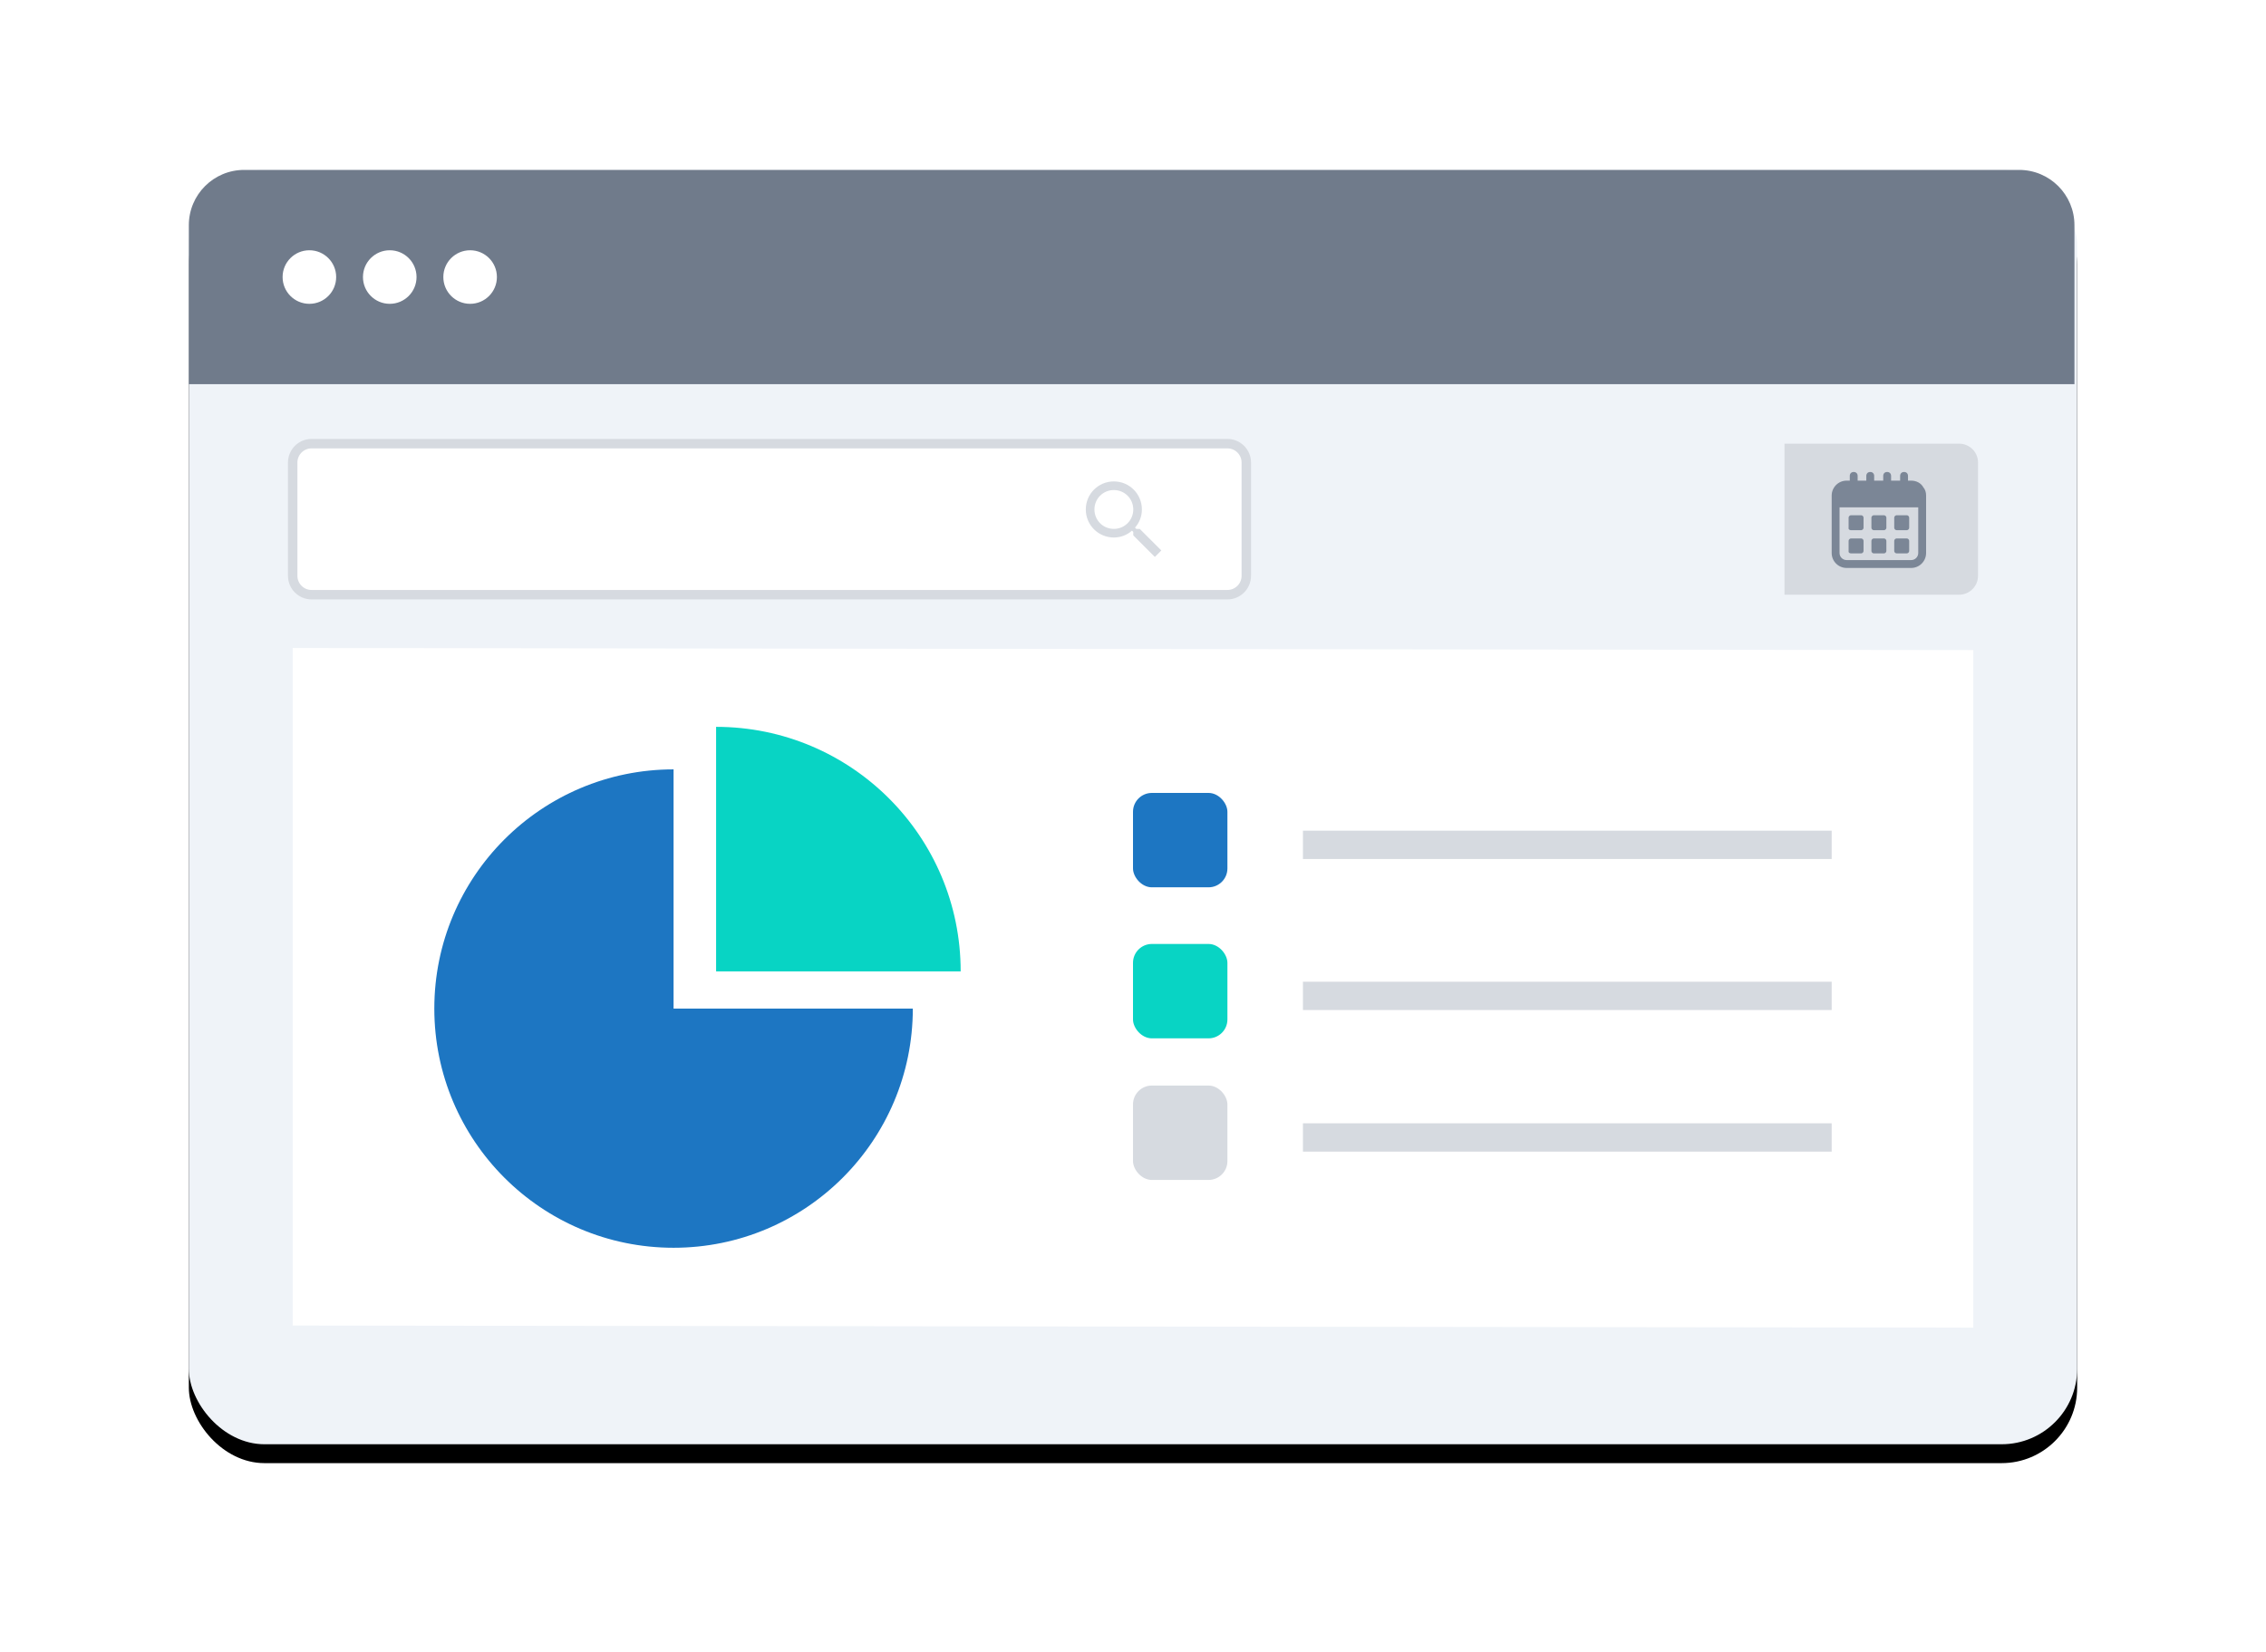 <?xml version="1.0" encoding="UTF-8"?>
<svg width="240px" height="175px" viewBox="0 0 240 175" version="1.1" xmlns="http://www.w3.org/2000/svg" xmlns:xlink="http://www.w3.org/1999/xlink">
    <title>Group 80</title>
    <defs>
        <rect id="path-1" x="0" y="0" width="200" height="135" rx="8"></rect>
        <filter x="-15.5%" y="-21.5%" width="131.0%" height="145.9%" filterUnits="objectBoundingBox" id="filter-2">
            <feOffset dx="0" dy="2" in="SourceAlpha" result="shadowOffsetOuter1"></feOffset>
            <feGaussianBlur stdDeviation="10" in="shadowOffsetOuter1" result="shadowBlurOuter1"></feGaussianBlur>
            <feColorMatrix values="0 0 0 0 0   0 0 0 0 0   0 0 0 0 0  0 0 0 0.1 0" type="matrix" in="shadowBlurOuter1"></feColorMatrix>
        </filter>
    </defs>
    <g id="Page-1" stroke="none" stroke-width="1" fill="none" fill-rule="evenodd">
        <g id="-Laboratory-Informatics-Software-" transform="translate(-1193, -8878)">
            <g id="Group-80" transform="translate(1213, 8896)">
                <g id="Group-47-Copy">
                    <path d="M125,29 L187.5,29 C188.605,29 189.5,29.895 189.5,31 L189.5,43 C189.5,44.105 188.605,45 187.5,45 L125,45 C123.895,45 123,44.105 123,43 L123,31 C123,29.895 123.895,29 125,29 Z" id="Rectangle-Copy-7" stroke="#D6DAE0" fill="#FFFFFF" fill-rule="nonzero"></path>
                    <g id="Rectangle">
                        <use fill="black" fill-opacity="1" filter="url(#filter-2)" xlink:href="#path-1"></use>
                        <use fill="#EFF3F8" fill-rule="evenodd" xlink:href="#path-1"></use>
                    </g>
                    <g id="Group-46" fill-rule="nonzero">
                        <g id="Group-35" transform="translate(11, 50.645)" fill="#FFFFFF">
                            <polygon id="Rectangle" points="-2.89018809e-13 -3.42708083e-13 178 0.223 178 72 -4.94049246e-15 71.777"></polygon>
                        </g>
                        <path d="M13,29 L110,29 C111.105,29 112,29.895 112,31 L112,43 C112,44.105 111.105,45 110,45 L13,45 C11.895,45 11,44.105 11,43 L11,31 C11,29.895 11.895,29 13,29 Z" id="Rectangle" stroke="#D6DAE0" fill="#FFFFFF"></path>
                        <path d="M169,29 L187.5,29 C188.605,29 189.5,29.895 189.5,31 L189.5,43 C189.5,44.105 188.605,45 187.5,45 L169,45 L169,45 L169,29 Z" id="Rectangle-Copy-7" fill="#D6DAE0"></path>
                        <g id="Group" transform="translate(174, 32)" fill="#7B8696">
                            <path d="M8.417,0.917 L8.083,0.917 L8.083,0.417 C8.083,0.167 7.917,0 7.667,0 C7.417,0 7.25,0.167 7.25,0.417 L7.25,0.917 L6.292,0.917 L6.292,0.417 C6.292,0.167 6.125,0 5.875,0 C5.625,0 5.458,0.167 5.458,0.417 L5.458,0.917 L4.5,0.917 L4.5,0.417 C4.5,0.167 4.333,0 4.083,0 C3.833,0 3.667,0.167 3.667,0.417 L3.667,0.917 L2.75,0.917 L2.75,0.417 C2.75,0.167 2.583,0 2.333,0 C2.083,0 1.917,0.167 1.917,0.417 L1.917,0.917 L1.583,0.917 C0.708,0.917 0,1.625 0,2.5 L0,8.583 C0,9.458 0.708,10.167 1.583,10.167 L8.417,10.167 C9.292,10.167 10,9.458 10,8.583 L10,2.5 C10,2.167 9.917,1.875 9.708,1.625 C9.458,1.167 8.958,0.917 8.417,0.917 Z M9.167,8.583 C9.167,9 8.833,9.333 8.417,9.333 L1.583,9.333 C1.167,9.333 0.833,9 0.833,8.583 L0.833,3.75 L9.167,3.75 L9.167,8.583 Z" id="Shape"></path>
                            <path d="M2.042,6.167 L3.125,6.167 C3.25,6.167 3.375,6.042 3.375,5.917 L3.375,4.833 C3.375,4.708 3.25,4.583 3.125,4.583 L2.042,4.583 C1.917,4.583 1.792,4.708 1.792,4.833 L1.792,5.917 C1.75,6.042 1.875,6.167 2.042,6.167 Z M4.458,6.167 L5.542,6.167 C5.667,6.167 5.792,6.042 5.792,5.917 L5.792,4.833 C5.792,4.708 5.667,4.583 5.542,4.583 L4.458,4.583 C4.333,4.583 4.208,4.708 4.208,4.833 L4.208,5.917 C4.208,6.042 4.333,6.167 4.458,6.167 Z M6.875,6.167 L7.958,6.167 C8.083,6.167 8.208,6.042 8.208,5.917 L8.208,4.833 C8.208,4.708 8.083,4.583 7.958,4.583 L6.875,4.583 C6.75,4.583 6.625,4.708 6.625,4.833 L6.625,5.917 C6.625,6.042 6.75,6.167 6.875,6.167 Z M2.042,8.625 L3.125,8.625 C3.25,8.625 3.375,8.5 3.375,8.375 L3.375,7.292 C3.375,7.167 3.25,7.042 3.125,7.042 L2.042,7.042 C1.917,7.042 1.792,7.167 1.792,7.292 L1.792,8.375 C1.75,8.5 1.875,8.625 2.042,8.625 Z M4.458,8.625 L5.542,8.625 C5.667,8.625 5.792,8.5 5.792,8.375 L5.792,7.292 C5.792,7.167 5.667,7.042 5.542,7.042 L4.458,7.042 C4.333,7.042 4.208,7.167 4.208,7.292 L4.208,8.375 C4.208,8.5 4.333,8.625 4.458,8.625 Z M6.875,8.625 L7.958,8.625 C8.083,8.625 8.208,8.5 8.208,8.375 L8.208,7.292 C8.208,7.167 8.083,7.042 7.958,7.042 L6.875,7.042 C6.75,7.042 6.625,7.167 6.625,7.292 L6.625,8.375 C6.625,8.5 6.75,8.625 6.875,8.625 Z" id="Shape"></path>
                        </g>
                        <path d="M5.857,0 L193.856,0 C197.09,0 199.712,2.622 199.712,5.857 L199.712,22.699 L199.712,22.699 L0,22.699 L0,5.857 C0,2.622 2.622,0 5.857,0 Z" id="Rectangle" fill="#707B8B"></path>
                    </g>
                    <circle id="Oval" fill="#FFFFFF" fill-rule="nonzero" cx="12.768" cy="11.349" r="2.837"></circle>
                    <circle id="Oval-Copy-7" fill="#FFFFFF" fill-rule="nonzero" cx="21.28" cy="11.349" r="2.837"></circle>
                    <circle id="Oval-Copy-8" fill="#FFFFFF" fill-rule="nonzero" cx="29.792" cy="11.349" r="2.837"></circle>
                </g>
                <path d="M100.714,38.029 L100.348,38.029 L100.212,37.891 C100.67,37.389 100.942,36.703 100.942,35.971 C100.942,34.326 99.616,33 97.971,33 C96.326,33 95,34.326 95,35.971 C95,37.616 96.326,38.942 97.971,38.942 C98.703,38.942 99.389,38.67 99.891,38.212 L100.029,38.348 L100.029,38.714 L102.315,41 L103,40.315 L100.714,38.029 Z M97.971,38.029 C96.828,38.029 95.915,37.114 95.915,35.971 C95.915,34.828 96.828,33.915 97.971,33.915 C99.114,33.915 100.029,34.828 100.029,35.971 C100.029,37.114 99.114,38.029 97.971,38.029 L97.971,38.029 Z" id="Fill-1-Copy" fill="#D6DAE0" fill-rule="nonzero"></path>
                <g id="Group-79" transform="translate(26, 59)">
                    <g id="Group" fill-rule="nonzero">
                        <path d="M50.68,29.845 C50.68,43.839 39.334,55.184 25.34,55.184 C11.345,55.184 0,43.839 0,29.845 C0,15.85 11.345,4.505 25.34,4.505 L25.34,29.845 L50.68,29.845 Z" id="Path" fill="#1D76C2"></path>
                        <path d="M55.748,25.903 L29.845,25.903 L29.845,0 C44.15,0 55.748,11.597 55.748,25.903 Z" id="Path" fill="#08D4C4"></path>
                    </g>
                    <g id="Group-63" transform="translate(74, 7)">
                        <rect id="Rectangle" fill="#1D76C2" x="0" y="0" width="10" height="10" rx="2"></rect>
                        <rect id="Rectangle-Copy-8" fill="#08D4C4" x="0" y="16" width="10" height="10" rx="2"></rect>
                        <rect id="Rectangle-Copy-9" fill="#D6DAE0" x="0" y="31" width="10" height="10" rx="2"></rect>
                        <line x1="18" y1="5.5" x2="74" y2="5.5" id="Path-21" stroke="#D6DAE0" stroke-width="3"></line>
                        <line x1="18" y1="21.5" x2="74" y2="21.5" id="Path-21-Copy" stroke="#D6DAE0" stroke-width="3"></line>
                        <line x1="18" y1="36.5" x2="74" y2="36.5" id="Path-21-Copy-2" stroke="#D6DAE0" stroke-width="3"></line>
                    </g>
                </g>
            </g>
        </g>
    </g>
</svg>